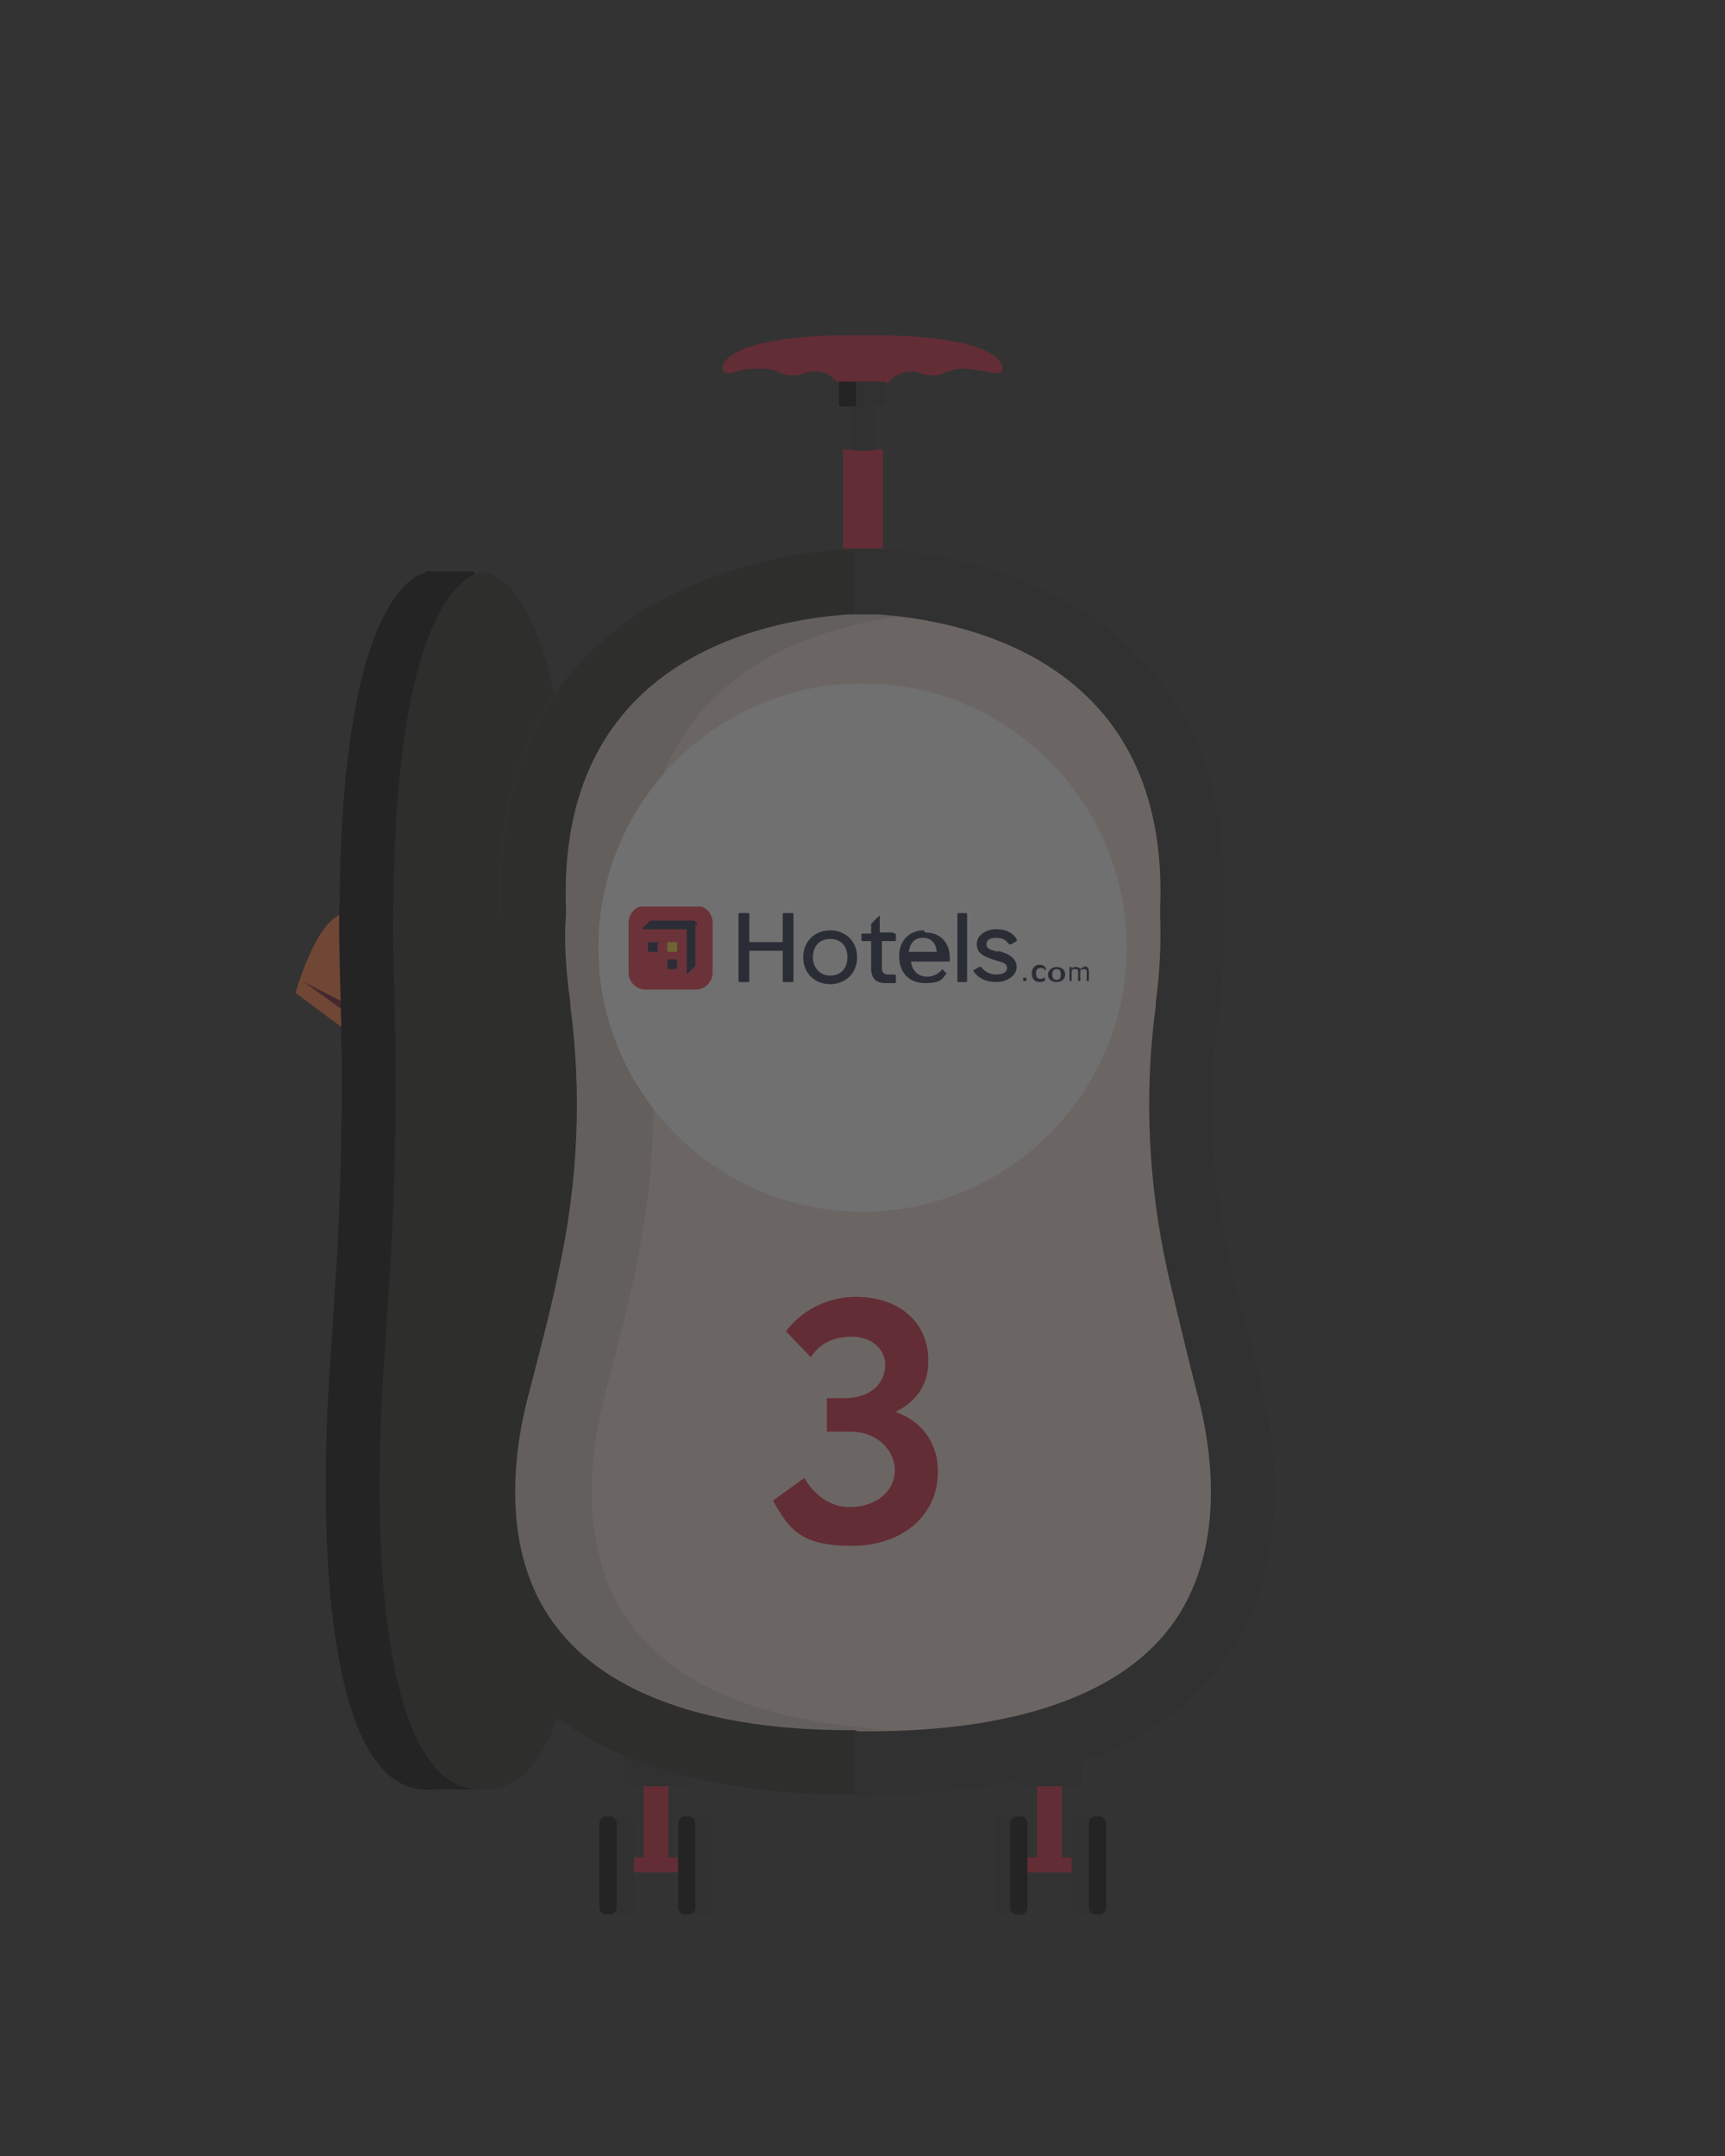 <?xml version="1.0" encoding="UTF-8"?>
<svg xmlns="http://www.w3.org/2000/svg" xmlns:xlink="http://www.w3.org/1999/xlink" version="1.1" viewBox="0 0 160 200">
  <rect x="0" y="0" width="160" height="200" fill="#333333" stroke="none"/>
  <!-- Generator: Adobe Illustrator 29.5.1, SVG Export Plug-In . SVG Version: 2.1.0 Build 141)  -->
  <defs>
    <style>
      .st0 {
        fill: none;
      }

      .st1 {
        fill: #ff7239;
      }

      .st2 {
        fill: #efdfd6;
      }

      .st3 {
        fill: #fddb32;
      }

      .st4, .st5 {
        mix-blend-mode: multiply;
      }

      .st4, .st6, .st7 {
        opacity: .3;
      }

      .st5 {
        opacity: .2;
      }

      .st8 {
        fill: #ef3346;
      }

      .st9 {
        isolation: isolate;
      }

      .st10 {
        fill: #191e3b;
      }

      .st11 {
        clip-path: url(#clippath-1);
      }

      .st12 {
        fill: #fff;
      }

      .st13 {
        fill: #6b6b6a;
      }

      .st14 {
        fill: #d41f39;
      }

      .st15 {
        fill: #623b2b;
      }

      .st16 {
        fill: #6a0f1e;
      }

      .st17 {
        fill: #2e2d2c;
      }

      .st18 {
        clip-path: url(#clippath);
      }

      .st7 {
        mix-blend-mode: screen;
      }
    </style>
    <clipPath id="clippath">
      <rect class="st0" width="160" height="200" rx="8" ry="8"/>
    </clipPath>
    <clipPath id="clippath-1">
      <rect class="st0" x="58.3" y="84.1" width="42.8" height="7.7"/>
    </clipPath>
  </defs>
  <g class="st9">
    <g id="Layer_1">
      <g class="st6">
        <g class="st18">
          <g>
            <path class="st1" d="M32.5,84.7c-1.5-.2-3.3,1.6-5.1,7.4l5.1,3.8v-11.2Z"/>
            <path class="st16" d="M32.5,93.3l-4.3-2.2,4.3,3.1v-.8Z"/>
            <path d="M39.6,166s0,0-.1,0,0,0-.1,0,0,0,0,0c0,0,0,0,0,0-8.4-.2-10.1-20-8.8-39.3.3-4.2.5-7.8.7-10.9.4-7.5.5-15.3.3-22.9,0,0,0-.2,0-.2-.1-3.4-.2-6.5-.1-9.3.3-27.7,6.9-30.1,8.1-30.3.1,0,.2,0,.2,0,0,0,8-.3,8.3,30.3,0,2.8,0,5.9-.1,9.3,0,0,0,.2,0,.2-.3,7.6-.2,15.4.3,22.9.2,3.1.4,6.7.7,10.9,1.3,19.5-.5,39.3-9,39.3h0Z"/>
            <path d="M44,166h-4.8s-6.2-35.2-6.2-35.2l6.5-77.8h4.5v113Z"/>
            <path class="st17" d="M44.6,166s0,0-.1,0,0,0-.1,0,0,0,0,0c0,0,0,0,0,0-8.4-.2-10.1-20-8.8-39.3.3-4.2.5-7.8.7-10.9.4-7.5.5-15.3.3-22.9,0,0,0-.2,0-.2-.1-3.4-.2-6.5-.1-9.3.3-27.7,6.9-30.1,8.1-30.3.1,0,.2,0,.2,0,0,0,8-.3,8.3,30.3,0,2.8,0,5.9-.1,9.3,0,0,0,.2,0,.2-.3,7.6-.2,15.4.3,22.9.2,3.1.4,6.7.7,10.9,1.3,19.5-.5,39.3-9,39.3h0Z"/>
            <g class="st4">
              <path d="M44.6,166s0,0-.1,0,0,0-.1,0,0,0,0,0c0,0,0,0,0,0-8.4-.2-10.1-20-8.8-39.3.3-4.2.5-7.8.7-10.9.4-7.5.5-15.3.3-22.9,0,0,0-.2,0-.2-.1-3.4-.2-6.5-.1-9.3.3-27.7,6.9-30.1,8.1-30.3.1,0,.2,0,.2,0,0,0,8-.3,8.3,30.3,0,2.8,0,5.9-.1,9.3,0,0,0,.2,0,.2-.3,7.6-.2,15.4.3,22.9.2,3.1.4,6.7.7,10.9,1.3,19.5-.5,39.3-9,39.3h0Z"/>
            </g>
            <path class="st14" d="M59.7,173.2h2.3v-7.5h-2.3v7.5Z"/>
            <path class="st14" d="M65.3,173.7v-1.4h-8.8v1.4h8.8Z"/>
            <path class="st17" d="M66.1,169.1v7.9c0,.3-.3.6-.6.6h-2c-.3,0-.6-.3-.6-.6v-7.9c0-.3.3-.6.6-.6h2c.3,0,.6.3.6.6Z"/>
            <path class="st15" d="M64.5,169.1v7.9c0,.3-.3.6-.6.6h-.4c-.3,0-.6-.3-.6-.6v-7.9c0-.3.3-.6.6-.6h.4c.3,0,.6.3.6.6Z"/>
            <path d="M64.5,169.1v7.9c0,.3-.3.6-.6.6h-.4c-.3,0-.6-.3-.6-.6v-7.9c0-.3.3-.6.6-.6h.4c.3,0,.6.3.6.6Z"/>
            <path class="st17" d="M58.8,169.1v7.9c0,.3-.3.6-.6.6h-2c-.3,0-.6-.3-.6-.6v-7.9c0-.3.3-.6.6-.6h2c.3,0,.6.3.6.6Z"/>
            <path class="st15" d="M57.2,169.1v7.9c0,.3-.3.6-.6.6h-.4c-.3,0-.6-.3-.6-.6v-7.9c0-.3.3-.6.6-.6h.4c.3,0,.6.3.6.6Z"/>
            <path d="M57.2,169.1v7.9c0,.3-.3.6-.6.6h-.4c-.3,0-.6-.3-.6-.6v-7.9c0-.3.3-.6.6-.6h.4c.3,0,.6.3.6.6Z"/>
            <path class="st17" d="M57.8,162.7h6.2v2.4c0,.3-.3.6-.6.6h-5c-.3,0-.6-.3-.6-.6v-2.4Z"/>
            <path class="st14" d="M98.5,165.7h-2.3v7.5h2.3v-7.5Z"/>
            <path class="st14" d="M101.8,173.7v-1.4h-8.8v1.4h8.8Z"/>
            <path class="st17" d="M92.1,169.1v7.9c0,.3.3.6.6.6h2c.3,0,.6-.3.6-.6v-7.9c0-.3-.3-.6-.6-.6h-2c-.3,0-.6.3-.6.6Z"/>
            <path class="st15" d="M93.7,169.1v7.9c0,.3.3.6.6.6h.4c.3,0,.6-.3.6-.6v-7.9c0-.3-.3-.6-.6-.6h-.4c-.3,0-.6.3-.6.6Z"/>
            <path d="M93.7,169.1v7.9c0,.3.3.6.6.6h.4c.3,0,.6-.3.6-.6v-7.9c0-.3-.3-.6-.6-.6h-.4c-.3,0-.6.3-.6.6Z"/>
            <path class="st17" d="M99.4,169.1v7.9c0,.3.3.6.6.6h2c.3,0,.6-.3.6-.6v-7.9c0-.3-.3-.6-.6-.6h-2c-.3,0-.6.3-.6.6Z"/>
            <path class="st15" d="M101,169.1v7.9c0,.3.3.6.6.6h.4c.3,0,.6-.3.6-.6v-7.9c0-.3-.3-.6-.6-.6h-.4c-.3,0-.6.3-.6.6Z"/>
            <path d="M101,169.1v7.9c0,.3.3.6.6.6h.4c.3,0,.6-.3.6-.6v-7.9c0-.3-.3-.6-.6-.6h-.4c-.3,0-.6.3-.6.6Z"/>
            <path class="st17" d="M99.8,165.7h-5c-.3,0-.6-.3-.6-.6v-2.4h6.2v2.4c0,.3-.3.6-.6.6Z"/>
            <path class="st14" d="M81.9,41.7h-3.7v9.2h3.7v-9.2Z"/>
            <g class="st7">
              <path class="st14" d="M79.9,41.7h-1.7v9.2h1.7v-9.2Z"/>
            </g>
            <path class="st17" d="M81,37.6h-2v4.2h2v-4.2Z"/>
            <path class="st14" d="M92.7,34.6c-.1,0-.2,0-.4,0-.5-.1-2.4-.4-2.8-.4-2.1,0-1.7.8-3.4.6-.2,0-.4,0-.7-.2-.9-.3-1.8-.1-2.5.4l-.7.6h-4.3l-.7-.6c-.7-.6-1.7-.7-2.5-.4-.2,0-.5.2-.7.2-1.8.2-1.4-.6-3.4-.6s-2.2.3-2.8.4c-.2,0-.4,0-.5,0-.2-.1-.3-.4-.3-.6.3-1,2.2-2.7,10.9-2.9.7,0,1.5,0,2.1,0,.7,0,1.4,0,2.1,0,8.7.2,10.6,1.9,10.9,2.9,0,.3-.1.6-.4.7Z"/>
            <path class="st17" d="M77.9,35.4h4.3v2c0,.1-.1.3-.3.3h-3.8c-.1,0-.3-.1-.3-.3v-2Z"/>
            <path class="st15" d="M77.9,35.4h1.5v2.3h-1.4c0,0-.2,0-.2-.2v-2.1Z"/>
            <path d="M77.9,35.4h1.5v2.3h-1.4c0,0-.2,0-.2-.2v-2.1Z"/>
            <path class="st17" d="M80.5,166.5c-.2,0-.3,0-.5,0s-.3,0-.5,0-.2,0-.3,0c-.1,0-.2,0-.3,0-33.8-.2-40.8-19.8-35.6-39,1.1-4.2,2-7.8,2.7-10.8,1.7-7.4,2-15.1,1-22.7,0,0,0-.2,0-.2-.5-3.4-.6-6.4-.5-9.2,1.2-27.5,27.7-29.8,32.7-30,.5,0,.8,0,.8,0,0,0,32.2-.3,33.5,30,.1,2.8,0,5.9-.5,9.2,0,0,0,.2,0,.2-1,7.6-.7,15.3,1,22.7.7,3.1,1.6,6.7,2.7,10.8,5.2,19.3-1.9,39-36.3,39h0s0,0,0,0Z"/>
            <path class="st17" d="M113.5,84.5c0,1.7-.2,3.5-.5,5.4,0,0,0,.2,0,.2-1.8,3.3-4.1,6.4-6.8,9-1.9,1.9-3.9,3.6-6.2,5,0,0,0,0,0,0-1,.7-2.1,1.3-3.3,1.9-4.4,2.3-9.3,3.7-14.5,4.1,0,0,0,0,0,0-.8,0-1.5,0-2.3,0s-.5,0-.8,0c-.4,0-.8,0-1.2,0-.1,0-.3,0-.4,0-5.2-.3-10-1.8-14.4-4.1-1.1-.6-2.2-1.2-3.3-1.9,0,0,0,0,0,0-2.2-1.4-4.2-3.1-6.1-5-2.6-2.6-4.9-5.7-6.8-9,0,0,0-.2,0-.2-.3-1.9-.4-3.7-.5-5.4-1.2-29.3,24.5-33.1,31.7-33.6.4,0,.8,0,1,0,.3,0,.6,0,.7,0h.1s.7,0,1.9,0c7.2.5,32.9,4.4,31.7,33.6h0Z"/>
            <path class="st17" d="M85.4,82.6h-12.7c0,.1-3-19.5-3-19.5h17.5l-1.8,19.5Z"/>
            <g class="st4">
              <path d="M79.2,50.9v115.6c-.1,0-.2,0-.3,0-33.8-.2-40.8-19.8-35.6-39,1.1-4.2,2-7.8,2.7-10.8,1.7-7.4,2-15.1,1-22.7,0,0,0-.2,0-.2-.5-3.4-.6-6.4-.5-9.2-1.2-29.3,24.5-33.1,31.7-33.6.4,0,.8,0,1,0h0Z"/>
            </g>
            <path class="st2" d="M79.4,160.5h-.2s-.3,0-.3,0c-13.2,0-22.6-3.4-27.3-9.6-5.4-7-3.9-16.7-2.5-21.8,1-3.9,2-7.6,2.7-11.1,1.8-8.2,2.2-16.5,1.1-24.7,0,0,0-.2,0-.3-.4-2.9-.6-5.7-.4-8.2v-.2s0-.2,0-.2c-.9-23,17.9-26.8,26.1-27.4.4,0,.6,0,.9,0,.2,0,.6,0,.6,0h0c.1,0,.6,0,1.4,0,8.2.6,27.1,4.4,26.1,27.4v.2s0,.2,0,.2c.1,2.5,0,5.3-.4,8.2,0,.1,0,.2,0,.3-1.1,8.2-.7,16.5,1.1,24.7.8,3.4,1.7,7.2,2.7,11.1,1.4,5.1,2.9,14.8-2.5,21.9-4.8,6.3-14.5,9.6-27.9,9.6h0s-1.1,0-1.1,0Z"/>
            <path class="st14" d="M83.1,131c2.4.8,3.9,2.9,3.9,5.5,0,4.1-3.3,6.9-8,6.9s-5.8-1.5-7.3-4.2l2.9-2.1c1,1.7,2.5,2.7,4.2,2.7,2.5,0,4.2-1.5,4.2-3.4s-1.7-3.6-4.1-3.6h-2.2v-3.1h1.6c2.4,0,3.8-1.3,3.8-3.1,0-1.5-1.3-2.6-3.1-2.6s-3,.7-3.8,1.9l-2.3-2.4c1.4-1.9,3.8-3.2,6.5-3.2,3.9,0,6.8,2.3,6.7,6.1,0,2-1.1,3.6-2.9,4.5Z"/>
            <g class="st5">
              <path class="st13" d="M58.7,150.9c-5.4-7-3.9-16.7-2.5-21.8,1-3.9,2-7.6,2.7-11.1,1.8-8.2,2.2-16.5,1.1-24.7,0,0,0-.2,0-.3-.4-2.9-.6-5.7-.4-8.2v-.2s0-.2,0-.2c-.9-21.2,15.1-26.1,24-27.2-.8,0-1.5-.2-2.1-.2-.8,0-1.3,0-1.4,0h0s-.3,0-.6,0c-.2,0-.5,0-.9,0-8.2.6-27,4.4-26.1,27.4v.2s0,.2,0,.2c-.1,2.5,0,5.3.4,8.2,0,0,0,.2,0,.3,1.1,8.2.7,16.6-1.1,24.7-.8,3.5-1.7,7.2-2.7,11.1-1.4,5.1-2.9,14.8,2.5,21.8,4.7,6.2,14.2,9.5,27.3,9.6h.5s1.1,0,1.1,0c1,0,2,0,3,0-11.8-.5-20.4-3.8-24.8-9.6Z"/>
            </g>
            <path class="st12" d="M80,112.4c13.5,0,24.5-11,24.5-24.5s-11-24.5-24.5-24.5-24.5,11-24.5,24.5,11,24.5,24.5,24.5Z"/>
          </g>
          <g class="st11">
            <g>
              <path class="st8" d="M64.5,91.8h-4.6c-.9,0-1.6-.7-1.6-1.6v-4.6c0-.9.7-1.6,1.6-1.6h4.6c.9,0,1.6.7,1.6,1.6v4.6c0,.9-.7,1.6-1.6,1.6Z"/>
              <path class="st10" d="M61.1,87.5c0,0,0-.1-.1-.1h-.8c0,0-.1,0-.1.1v.7c0,0,0,.1.1.1h.7c0,0,.1,0,.1-.1v-.7h0Z"/>
              <path class="st10" d="M62.8,89.1c0,0,0-.1-.1-.1h-.7c0,0-.1,0-.1.1v.7c0,0,0,.1.1.1h.7c0,0,.1,0,.1-.1v-.7h0Z"/>
              <path class="st3" d="M62.8,87.5c0,0,0-.1-.1-.1h-.7c0,0-.1,0-.1.1v.7c0,0,0,.1.1.1h.7c0,0,.1,0,.1-.1v-.7h0Z"/>
              <path class="st10" d="M84.3,88.3c.1-.8.5-1.3,1.3-1.3s1.2.5,1.3,1.3h-2.6ZM85.7,86.3c-1.3,0-2.3.9-2.3,2.4s.9,2.5,2.4,2.5,1.6-.4,2-.9c0,0,0,0,0,0s0,0,0,0l-.4-.4s0,0,0,0,0,0,0,0c-.3.4-.8.7-1.4.7-.9,0-1.4-.6-1.5-1.4h3.5c0,0,.1,0,.1-.1v-.2c0-1.4-.8-2.4-2.3-2.4Z"/>
              <path class="st10" d="M73.5,84.7h-.8c0,0-.1,0-.1.1v2.6h-3.1v-2.6c0,0,0-.1-.1-.1h-.8c0,0-.1,0-.1.1v6.2c0,0,0,.1.1.1h.8c0,0,.1,0,.1-.1v-2.8h3.1v2.8c0,0,0,.1.1.1h.8c0,0,.1,0,.1-.1v-6.2c0,0,0-.1-.1-.1Z"/>
              <path class="st10" d="M89.6,84.7h-.7c0,0-.1,0-.1.1v6.2c0,0,0,.1.1.1h.7c0,0,.1,0,.1-.1v-6.2c0,0,0-.1-.1-.1Z"/>
              <path class="st10" d="M77,90.5c-1,0-1.6-.8-1.6-1.7s.5-1.7,1.6-1.7,1.6.8,1.6,1.7-.5,1.7-1.6,1.7ZM77,86.3c-1.4,0-2.5,1-2.5,2.5s1.1,2.5,2.5,2.5,2.5-1,2.5-2.5-1.1-2.5-2.5-2.5Z"/>
              <path class="st10" d="M82.8,86.5h-1.2v-1.5c0,0,0-.1-.1,0l-.7.7s0,0,0,.2v.7h-.8c0,0-.1,0-.1.1v.5c0,0,0,.1.1.1h.8v2.5c0,.9.4,1.4,1.3,1.4h.9c0,0,.1,0,.1-.1v-.6c0,0,0-.1-.1-.1h-.6c-.4,0-.6-.2-.6-.6v-2.5h1.2c0,0,.1,0,.1-.1v-.5c0,0,0-.1-.1-.1Z"/>
              <path class="st10" d="M95.2,90.7h-.3s0,0,0,0v.3s0,0,0,0h.3s0,0,0,0v-.3s0,0,0,0Z"/>
              <path class="st10" d="M98,90.9c-.3,0-.4-.2-.4-.5s.1-.5.4-.5.4.2.4.5c0,.3-.1.5-.4.5ZM98,89.7c-.4,0-.8.3-.8.7s.3.7.8.7.8-.3.8-.7-.3-.7-.8-.7Z"/>
              <path class="st10" d="M92.6,88.3c-.8-.2-1.1-.3-1.1-.7s.3-.6.9-.6.9.2,1.2.6c0,0,.1,0,.2,0l.5-.3c0,0,0,0,0-.2-.4-.6-1-.9-1.9-.9s-1.8.5-1.8,1.4.8,1.2,1.8,1.5c.7.2,1,.3,1,.7s-.4.6-1,.6-1.1-.3-1.4-.7c0,0-.1,0-.2,0l-.5.3c0,0,0,0,0,.1.4.6,1.1,1,2.1,1s1.9-.6,1.9-1.4-.8-1.3-1.8-1.5Z"/>
              <path class="st10" d="M100.7,89.7c-.2,0-.3,0-.5.2,0-.1-.2-.2-.4-.2s-.3,0-.4.2h0c0-.1,0-.2,0-.2h-.2s0,0,0,0v1.3s0,0,0,0h.2s0,0,0,0v-.7c0-.3,0-.4.3-.4s.3.1.3.3v.8s0,0,0,0h.2s0,0,0,0v-.7c0-.3,0-.4.3-.4s.3.1.3.3v.8s0,0,0,0h.2s0,0,0,0v-.9c0-.3-.2-.5-.5-.5Z"/>
              <path class="st10" d="M96.9,90.6s0,0,0,0c-.1.2-.2.2-.4.2-.3,0-.4-.2-.4-.5s.1-.5.4-.5.3,0,.4.2c0,0,0,0,0,0h.1c0-.1,0-.2,0-.2-.1-.2-.3-.3-.6-.3-.4,0-.7.3-.7.8s.3.8.7.8.5-.1.6-.3c0,0,0,0,0,0h-.1Z"/>
              <path class="st10" d="M64.7,85.9c0-.3-.2-.5-.5-.5h-3.7c0,0-.1,0-.2,0l-.7.7c0,0,0,.1,0,.1h4.1v4.1c0,0,0,.1.1,0l.7-.7s0,0,0-.2v-3.7Z"/>
            </g>
          </g>
        </g>
      </g>
    </g>
  </g>
</svg>